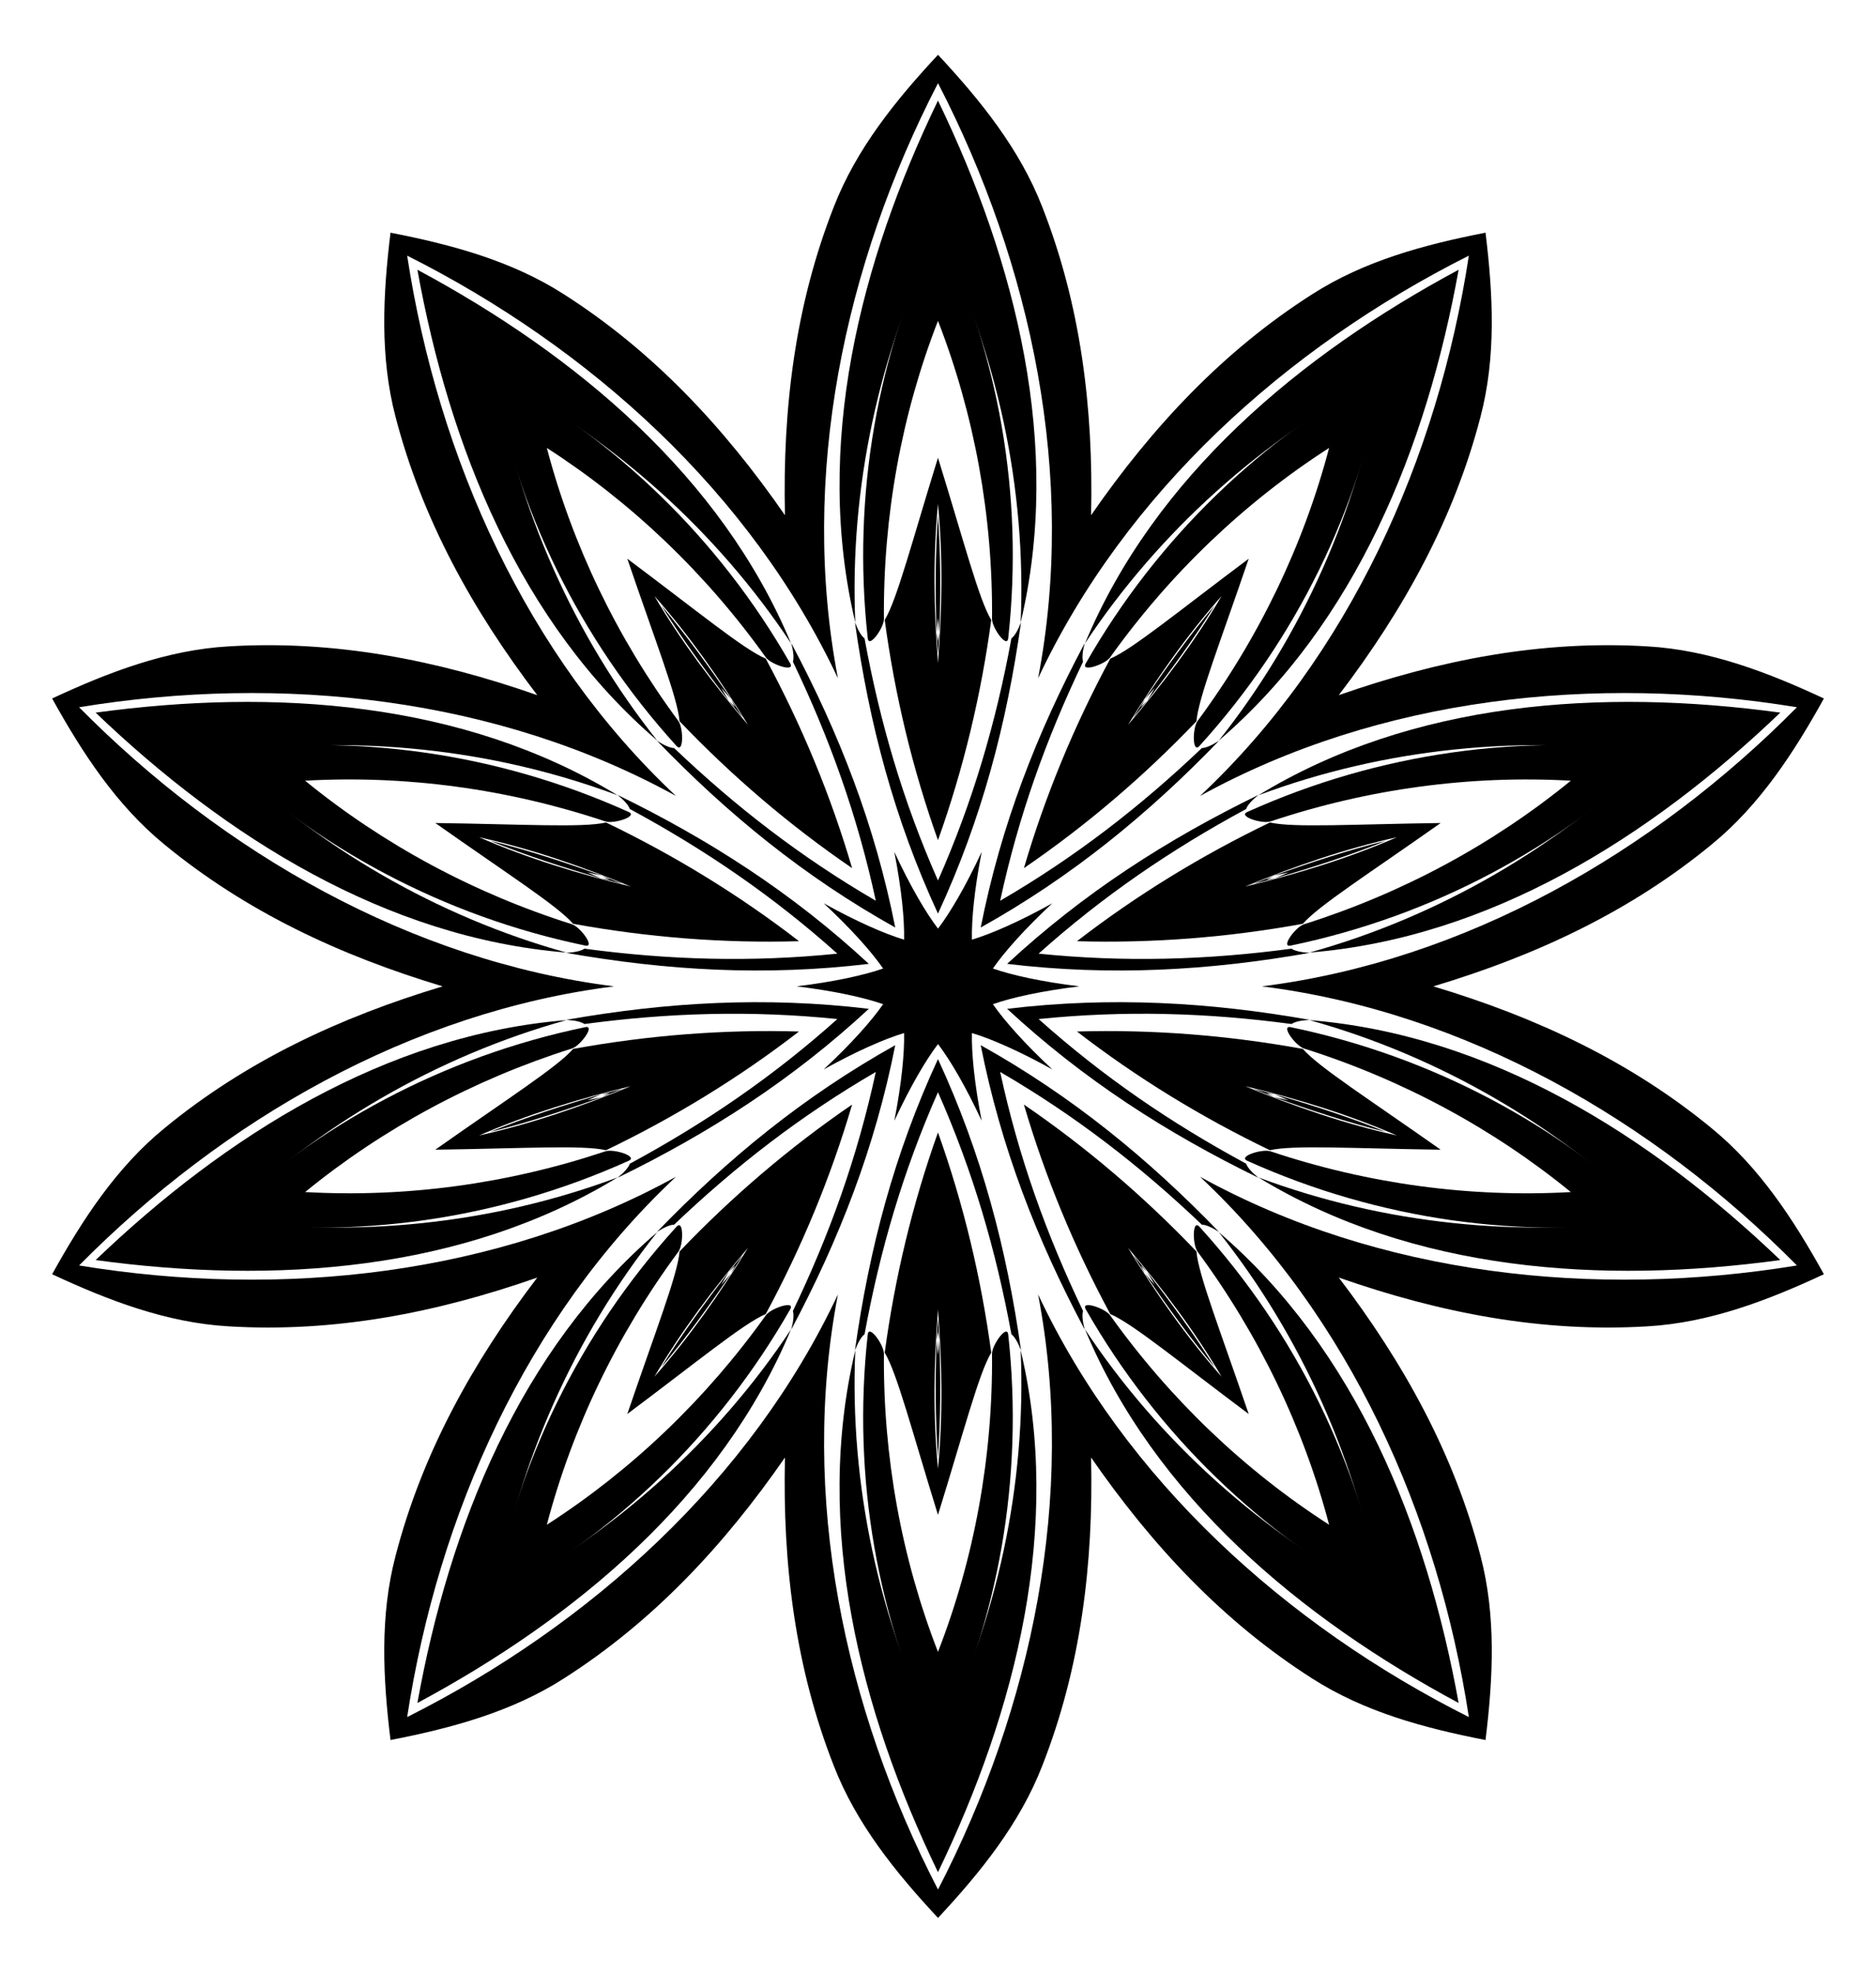 <?xml version="1.0" encoding="UTF-8"?>
<!DOCTYPE svg  PUBLIC '-//W3C//DTD SVG 1.1//EN'  'http://www.w3.org/Graphics/SVG/1.1/DTD/svg11.dtd'>
<svg enable-background="new 0 0 1611.17 1694.085" version="1.1" viewBox="0 0 1611.2 1694.1" xml:space="preserve" xmlns="http://www.w3.org/2000/svg">

	<path d="m1149.8 596.98c55.89-73.378 98.998-151.42 121.74-239.1 13.5-51.42 10.82-104.89 4.302-158.05-52.574 10.229-104.25 24.202-148.98 52.931-76.358 48.722-137.26 113.84-189.78 189.67 2.085-92.216-8.912-180.69-42.048-264.99-19.302-49.535-52.898-91.216-89.419-130.39-36.521 39.178-70.117 80.858-89.419 130.39-33.136 84.299-44.134 172.78-42.048 264.99-52.516-75.83-113.42-140.94-189.78-189.67-44.732-28.729-96.411-42.702-148.98-52.931-6.518 53.162-9.198 106.63 4.302 158.05 22.742 87.676 65.85 165.72 121.74 239.1-87.058-30.48-174.6-47.361-265.02-41.896-53.075 3.05-103.1 22.122-151.64 44.749 25.975 46.84 55.234 91.672 96.38 125.34 69.933 57.564 150.68 95.364 239.03 121.88-88.347 26.513-169.09 64.313-239.03 121.88-41.146 33.665-70.405 78.496-96.38 125.34 48.546 22.627 98.568 41.698 151.64 44.749 90.413 5.465 177.96-11.417 265.02-41.896-55.89 73.378-98.998 151.42-121.74 239.1-13.5 51.42-10.82 104.89-4.302 158.05 52.574-10.229 104.25-24.202 148.98-52.931 76.357-48.722 137.26-113.84 189.78-189.67-2.085 92.216 8.912 180.69 42.048 264.99 19.302 49.535 52.898 91.216 89.419 130.39 36.521-39.178 70.117-80.858 89.419-130.39 33.136-84.299 44.134-172.78 42.048-264.99 52.516 75.83 113.42 140.94 189.78 189.67 44.732 28.729 96.411 42.702 148.98 52.931 6.518-53.162 9.198-106.63-4.302-158.05-22.742-87.676-65.85-165.72-121.74-239.1 87.058 30.48 174.6 47.361 265.02 41.896 53.075-3.05 103.1-22.122 151.64-44.749-25.975-46.84-55.234-91.672-96.38-125.34-69.933-57.564-150.68-95.364-239.03-121.88 88.347-26.513 169.09-64.313 239.03-121.88 41.146-33.665 70.405-78.496 96.38-125.34-48.546-22.627-98.568-41.698-151.64-44.749-90.413-5.465-177.96 11.417-265.02 41.896zm111.72-377.44c-26.576 174-102.59 343.7-230.85 463.99 154.04-84.812 338.93-104.67 512.62-76.173-123.77 125.14-285.02 217.76-459.49 239.69 174.47 21.925 335.72 114.54 459.49 239.69-173.69 28.493-358.59 8.639-512.62-76.173 128.26 120.29 204.28 290 230.85 463.99-157.27-79.042-295.18-203.78-369.95-362.94 33.061 172.7-5.192 354.68-85.964 511.07-80.772-156.39-119.02-338.37-85.964-511.07-74.766 159.15-212.68 283.89-369.95 362.94 26.576-174 102.59-343.7 230.85-463.99-154.04 84.812-338.93 104.67-512.62 76.173 123.77-125.14 285.02-217.76 459.49-239.69-174.47-21.925-335.72-114.54-459.49-239.69 173.69-28.493 358.59-8.639 512.62 76.173-128.26-120.29-204.28-290-230.85-463.99 157.27 79.042 295.18 203.78 369.95 362.94-33.061-172.7 5.192-354.68 85.964-511.07 80.772 156.39 119.02 338.37 85.964 511.07 74.766-159.15 212.68-283.9 369.95-362.94zm-357.72 556.16c-28.548 15.831-52.471 26.275-69.062 31.246-0.399-17.316 2.141-43.295 8.375-75.338-13.79 29.588-27.006 52.098-37.507 65.872-10.501-13.774-23.716-36.285-37.507-65.872 6.235 32.042 8.774 58.022 8.375 75.338-16.592-4.971-40.515-15.415-69.062-31.246 23.878 22.258 41.203 41.783 51.058 56.026-16.345 5.73-41.838 11.343-74.238 15.315 32.401 3.972 57.893 9.585 74.238 15.315-9.855 14.243-27.18 33.768-51.058 56.026 28.548-15.831 52.471-26.275 69.062-31.246 0.399 17.316-2.141 43.295-8.375 75.338 13.79-29.588 27.006-52.098 37.507-65.872 10.501 13.774 23.716 36.285 37.507 65.872-6.235-32.043-8.774-58.022-8.375-75.338 16.591 4.971 40.515 15.415 69.062 31.246-23.878-22.258-41.203-41.783-51.058-56.026 16.345-5.73 41.838-11.343 74.238-15.315-32.401-3.972-57.893-9.585-74.238-15.315 9.855-14.243 27.18-33.768 51.058-56.026z" enable-background="new    "/>
	<path d="m842.29 796.52c78.286-43.713 143.86-97.404 204.69-160.41-6.418 4.099-11.385 6.228-14.755 6.281-53.016 50.494-108.83 93.691-173.23 131.14 15.713-72.821 39.549-139.25 71.189-205.28-0.991-3.222-0.501-8.603 1.414-15.974-41.126 77.32-71.926 156.28-89.307 244.24z" enable-background="new    "/>
	<path d="m864.98 827.74c89.029 10.651 173.64 5.759 259.88-9.461-7.602-0.457-12.871-1.653-15.629-3.591-72.571 9.688-143.12 11.829-217.23 4.271 55.516-49.678 113.85-89.41 178.25-124.23 1.092-3.189 4.652-7.254 10.533-12.092-78.719 38.379-150.05 84.155-215.81 145.1z" enable-background="new    "/>
	<path d="m864.98 866.34c65.765 60.947 137.09 106.72 215.81 145.1-5.881-4.838-9.441-8.903-10.533-12.092-64.405-34.818-122.74-74.551-178.25-124.23 74.113-7.559 144.66-5.417 217.23 4.271 2.758-1.938 8.027-3.135 15.629-3.592-86.245-15.22-170.86-20.112-259.88-9.461z" enable-background="new    "/>
	<path d="m842.29 897.57c17.381 87.963 48.181 166.92 89.307 244.24-1.915-7.371-2.405-12.752-1.414-15.974-31.639-66.025-55.475-132.46-71.189-205.28 64.401 37.447 120.21 80.645 173.23 131.14 3.37 0.053 8.337 2.182 14.755 6.281-60.827-63.006-126.4-116.7-204.69-160.41z" enable-background="new    "/>
	<path d="m805.58 909.5c-37.641 81.38-59.135 163.36-71.311 250.09 2.784-7.089 5.55-11.73 8.245-13.754 13.212-72.013 32.975-139.77 63.066-207.92 30.091 68.15 49.854 135.9 63.066 207.92 2.695 2.024 5.462 6.666 8.245 13.754-12.176-86.726-33.67-168.71-71.311-250.09z" enable-background="new    "/>
	<path d="m768.88 897.57c-78.286 43.713-143.86 97.404-204.69 160.41 6.418-4.099 11.385-6.228 14.755-6.281 53.016-50.494 108.83-93.691 173.23-131.14-15.713 72.821-39.549 139.25-71.189 205.28 0.991 3.222 0.501 8.603-1.414 15.974 41.127-77.32 71.926-156.28 89.307-244.24z" enable-background="new    "/>
	<path d="m746.19 866.34c-89.029-10.651-173.64-5.759-259.88 9.461 7.602 0.457 12.871 1.654 15.629 3.592 72.571-9.688 143.12-11.829 217.23-4.271-55.515 49.678-113.85 89.41-178.25 124.23-1.092 3.189-4.652 7.254-10.533 12.092 78.719-38.379 150.05-84.155 215.81-145.1z" enable-background="new    "/>
	<path d="m746.19 827.74c-65.765-60.947-137.09-106.72-215.81-145.1 5.881 4.838 9.441 8.903 10.533 12.092 64.405 34.818 122.74 74.551 178.25 124.23-74.113 7.559-144.66 5.417-217.23-4.271-2.758 1.938-8.027 3.135-15.629 3.591 86.245 15.221 170.86 20.114 259.88 9.462z" enable-background="new    "/>
	<path d="m768.88 796.52c-17.381-87.963-48.181-166.92-89.307-244.24 1.915 7.371 2.405 12.752 1.414 15.974 31.639 66.025 55.475 132.46 71.189 205.28-64.401-37.447-120.21-80.645-173.23-131.14-3.371-0.053-8.337-2.182-14.755-6.281 60.828 63.006 126.4 116.7 204.69 160.41z" enable-background="new    "/>
	<path d="m805.58 784.59c37.641-81.38 59.135-163.36 71.311-250.09-2.784 7.089-5.55 11.73-8.245 13.754-13.212 72.013-32.975 139.77-63.066 207.92-30.091-68.15-49.854-135.9-63.066-207.92-2.696-2.024-5.462-6.666-8.245-13.754 12.176 86.727 33.67 168.71 71.311 250.09z" enable-background="new    "/>
	<path d="m1186 323.51c-19.519 113.4-67.564 222.31-139.25 312.48 117.88-101.12 178.53-252.16 206-404.35-136.25 73.153-261.16 177.51-320.9 320.86 63.605-96.038 152.33-175.38 254.16-228.99z" enable-background="new    "/>
	<path d="m1421 647.07c-82.449 80.273-185.33 140.14-296.32 170.95 154.8-12.524 292.65-99.07 404.32-206.05-153.23-20.904-315.62-9.896-448.22 70.962 107.91-40.31 226.33-52.349 340.21-35.869z" enable-background="new    "/>
	<path d="m1421 1047c-113.89 16.48-232.31 4.44-340.21-35.87 132.6 80.858 294.99 91.866 448.22 70.962-111.68-106.98-249.52-193.52-404.32-206.05 110.99 30.815 213.87 90.681 296.32 170.95z" enable-background="new    "/>
	<path d="m1186 1370.6c-101.82-53.608-190.55-132.95-254.16-228.99 59.748 143.36 184.65 247.71 320.9 320.86-27.469-152.19-88.12-303.23-206-404.35 71.681 90.169 119.72 199.07 139.24 312.48z" enable-background="new    "/>
	<path d="m805.58 1494.2c-50.866-103.22-76.01-219.56-71.018-334.65-35.925 151.1 3.787 308.94 71.018 448.21 67.23-139.27 106.94-297.11 71.018-448.21 4.992 115.08-20.152 231.43-71.018 334.65z" enable-background="new    "/>
	<path d="m425.22 1370.6c19.519-113.4 67.564-222.31 139.25-312.48-117.88 101.12-178.53 252.16-206 404.35 136.25-73.153 261.16-177.51 320.9-320.86-63.606 96.037-152.33 175.38-254.16 228.99z" enable-background="new    "/>
	<path d="m190.14 1047c82.449-80.273 185.33-140.14 296.32-170.95-154.8 12.524-292.65 99.07-404.32 206.05 153.23 20.904 315.62 9.896 448.22-70.962-107.91 40.309-226.33 52.349-340.21 35.869z" enable-background="new    "/>
	<path d="m190.14 647.07c113.89-16.48 232.31-4.44 340.21 35.87-132.6-80.858-294.99-91.866-448.22-70.962 111.68 106.98 249.52 193.52 404.32 206.04-110.99-30.814-213.87-90.68-296.32-170.95z" enable-background="new    "/>
	<path d="m425.22 323.51c101.82 53.608 190.55 132.95 254.16 228.99-59.748-143.36-184.66-247.71-320.9-320.86 27.469 152.19 88.12 303.23 206 404.35-71.682-90.169-119.73-199.07-139.24-312.48z" enable-background="new    "/>
	<path d="m805.58 199.92c50.866 103.22 76.01 219.56 71.018 334.65 35.925-151.1-3.787-308.94-71.018-448.21-67.23 139.27-106.94 297.11-71.018 448.21-4.992-115.08 20.152-231.43 71.018-334.65z" enable-background="new    "/>
	<path d="m1141.5 384.67c-22.01 83.529-60.313 163.3-113.01 234.53-4.465 6.245-4.565 28.823 1.864 21.152 83.351-91.784 137.16-203.47 157.84-319.96-104.4 55.664-193.99 141.36-255.52 248.99-5.31 8.485 16.133 1.413 20.692-4.763 51.462-72.127 115.49-133.21 188.13-179.95z" enable-background="new    "/>
	<path d="m1349.1 670.43c-66.904 54.64-144.78 96.661-229.28 123.32-7.283 2.428-20.635 20.635-10.925 18.208 121.38-25.262 230.57-83.99 315.76-166.07-117.18-16.329-240.03 0.336-353.08 51.245-9.283 3.744 12.221 10.626 19.54 8.309 84.029-28.104 171.73-39.882 257.97-35.003z" enable-background="new    "/>
	<path d="m1349.1 1023.7c-86.243 4.879-173.94-6.899-257.97-35.002-7.319-2.317-28.823 4.565-19.54 8.309 113.05 50.909 235.9 67.574 353.08 51.245-85.2-82.085-194.38-140.81-315.76-166.07-9.711-2.428 3.641 15.78 10.925 18.208 84.498 26.653 162.37 68.675 229.28 123.31z" enable-background="new    "/>
	<path d="m1141.5 1309.4c-72.64-46.745-136.67-107.82-188.13-179.95-4.559-6.177-26.002-13.249-20.692-4.763 61.535 107.63 151.13 193.33 255.52 248.99-20.68-116.49-74.492-228.18-157.84-319.96-6.429-7.672-6.329 14.907-1.864 21.152 52.694 71.229 90.997 151 113.01 234.53z" enable-background="new    "/>
	<path d="m805.58 1418.6c-31.291-80.514-47.191-167.56-46.429-256.16-0.058-7.677-13.249-26.002-13.941-16.016-13.483 123.25 8.63 245.24 60.369 351.63 51.739-106.4 73.853-228.38 60.369-351.63-0.692-9.986-13.882 8.34-13.941 16.016 0.764 88.6-15.136 175.65-46.427 256.16z" enable-background="new    "/>
	<path d="m469.65 1309.4c22.01-83.529 60.313-163.3 113.01-234.53 4.465-6.245 4.565-28.823-1.864-21.152-83.351 91.784-137.16 203.47-157.84 319.96 104.4-55.664 193.99-141.36 255.52-248.99 5.31-8.485-16.133-1.413-20.692 4.763-51.462 72.128-115.49 133.21-188.13 179.95z" enable-background="new    "/>
	<path d="m262.04 1023.7c66.904-54.64 144.78-96.661 229.28-123.32 7.283-2.428 20.635-20.635 10.925-18.208-121.38 25.262-230.57 83.99-315.76 166.07 117.18 16.329 240.03-0.336 353.08-51.245 9.283-3.744-12.221-10.626-19.54-8.309-84.029 28.105-171.73 39.883-257.97 35.003z" enable-background="new    "/>
	<path d="m262.04 670.43c86.243-4.879 173.94 6.899 257.97 35.002 7.319 2.317 28.824-4.565 19.54-8.309-113.05-50.909-235.9-67.574-353.08-51.245 85.2 82.085 194.38 140.81 315.76 166.07 9.711 2.428-3.642-15.78-10.925-18.208-84.498-26.653-162.37-68.674-229.28-123.31z" enable-background="new    "/>
	<path d="m469.65 384.67c72.64 46.745 136.67 107.82 188.13 179.95 4.559 6.176 26.002 13.249 20.692 4.763-61.535-107.63-151.13-193.33-255.52-248.99 20.68 116.49 74.492 228.18 157.84 319.96 6.429 7.672 6.329-14.907 1.864-21.152-52.694-71.229-90.997-151-113.01-234.53z" enable-background="new    "/>
	<path d="m805.58 275.52c31.291 80.514 47.191 167.56 46.429 256.16 0.058 7.677 13.249 26.002 13.941 16.016 13.483-123.25-8.63-245.24-60.369-351.63-51.739 106.4-73.853 228.38-60.369 351.63 0.692 9.986 13.882-8.34 13.941-16.016-0.764-88.6 15.136-175.65 46.427-256.16z" enable-background="new    "/>
	<path d="m1199.7 718.99c-41.857 18.187-85.595 31.538-130.18 42.298 42.394-17.501 85.627-32.408 130.18-42.298zm-274.76 89.276c64.789 1.889 129.95-3.267 194.02-14.947 13.387-15.494 57.267-43.432 118.35-86.546-74.757 1.021-126.68 4.211-146.62-0.455-58.695 28.207-114.44 62.338-165.75 101.95z" enable-background="new    "/>
	<path d="m1199.7 975.1c-44.553-9.89-87.786-24.796-130.18-42.298 44.585 10.759 88.322 24.111 130.18 42.298zm-274.76-89.276c51.305 39.61 107.05 73.741 165.75 101.95 19.937-4.666 71.859-1.476 146.62-0.455-61.08-43.115-104.96-71.053-118.35-86.546-64.066-11.68-129.23-16.836-194.02-14.947z" enable-background="new    "/>
	<path d="m1049.2 1182.3c-30.231-34.189-56.445-71.66-80.456-110.74 29.747 34.911 57.283 71.421 80.456 110.74zm-169.81-233.73c18.225 62.201 43.264 122.58 74.17 179.9 18.872 7.944 59.003 41.043 118.88 85.811-24.073-70.782-43.151-119.18-44.874-139.58-44.965-47.107-94.652-89.58-148.18-126.13z" enable-background="new    "/>
	<path d="m805.58 1261.4c-4.362-45.428-3.544-91.151 0-136.88 3.545 45.727 4.362 91.45 0 136.88zm0-288.9c-21.817 61.034-37.05 124.6-45.739 189.14 10.599 17.519 23.609 67.885 45.739 139.3 22.13-71.414 35.141-121.78 45.739-139.3-8.688-64.54-23.922-128.11-45.739-189.14z" enable-background="new    "/>
	<path d="m562.01 1182.3c23.173-39.316 50.71-75.827 80.456-110.74-24.011 39.078-50.225 76.549-80.456 110.74zm169.81-233.73c-53.525 36.554-103.21 79.027-148.18 126.13-1.723 20.403-20.802 68.798-44.874 139.58 59.879-44.767 100.01-77.867 118.88-85.811 30.906-57.32 55.946-117.7 74.17-179.9z" enable-background="new    "/>
	<path d="m411.47 975.1c41.857-18.187 85.595-31.538 130.18-42.298-42.395 17.501-85.627 32.408-130.18 42.298zm274.76-89.276c-64.789-1.889-129.95 3.267-194.02 14.947-13.387 15.494-57.267 43.432-118.35 86.546 74.757-1.021 126.68-4.211 146.62 0.455 58.696-28.207 114.44-62.338 165.75-101.95z" enable-background="new    "/>
	<path d="m411.47 718.99c44.553 9.89 87.786 24.796 130.18 42.298-44.585-10.759-88.323-24.111-130.18-42.298zm274.76 89.276c-51.305-39.61-107.05-73.741-165.75-101.95-19.937 4.666-71.859 1.476-146.62 0.455 61.08 43.115 104.96 71.053 118.35 86.546 64.066 11.68 129.23 16.836 194.02 14.947z" enable-background="new    "/>
	<path d="m562.01 511.79c30.231 34.188 56.445 71.66 80.456 110.74-29.746-34.912-57.283-71.422-80.456-110.74zm169.81 233.73c-18.225-62.201-43.264-122.58-74.17-179.9-18.872-7.944-59.003-41.043-118.88-85.811 24.073 70.782 43.151 119.18 44.874 139.58 44.965 47.107 94.653 89.58 148.18 126.13z" enable-background="new    "/>
	<path d="m805.58 432.64c4.362 45.428 3.544 91.151 0 136.88-3.544-45.728-4.362-91.451 0-136.88zm0 288.9c21.817-61.034 37.05-124.6 45.739-189.14-10.599-17.519-23.609-67.885-45.739-139.3-22.13 71.414-35.141 121.78-45.739 139.3 8.689 64.54 23.922 128.11 45.739 189.14z" enable-background="new    "/>
	<path d="m1049.2 511.79c-23.173 39.316-50.71 75.826-80.456 110.74 24.011-39.078 50.225-76.55 80.456-110.74zm-169.81 233.73c53.525-36.554 103.21-79.027 148.18-126.13 1.723-20.403 20.802-68.798 44.874-139.58-59.879 44.767-100.01 77.867-118.88 85.811-30.906 57.32-55.945 117.7-74.17 179.9z" enable-background="new    "/>
	<path d="m973.18 616.37c4.106-4.759 8.104-9.624 11.983-14.602-1.78 1.836-3.563 3.66-5.35 5.472 1.171-2.259 2.355-4.518 3.551-6.779-3.535 5.228-6.927 10.533-10.184 15.909z" enable-background="new    "/>
	<path d="m1076.8 758.93c6.119-1.437 12.213-3.023 18.277-4.77-2.519 0.439-5.034 0.866-7.544 1.282 2.275-1.139 4.561-2.271 6.857-3.397-5.933 2.153-11.795 4.451-17.59 6.885z" enable-background="new    "/>
	<path d="m1076.8 935.15c5.795 2.435 11.657 4.733 17.59 6.884-2.296-1.126-4.582-2.258-6.857-3.397 2.51 0.416 5.025 0.844 7.544 1.282-6.064-1.746-12.158-3.332-18.277-4.769z" enable-background="new    "/>
	<path d="m973.18 1077.7c3.257 5.376 6.649 10.681 10.184 15.909-1.196-2.26-2.38-4.52-3.551-6.779 1.786 1.812 3.569 3.636 5.35 5.472-3.879-4.978-7.877-9.843-11.983-14.602z" enable-background="new    "/>
	<path d="m805.58 1132.2c-0.525 6.264-0.899 12.549-1.112 18.857 0.361-2.532 0.732-5.055 1.112-7.571 0.38 2.516 0.75 5.04 1.112 7.571-0.213-6.308-0.587-12.593-1.112-18.857z" enable-background="new    "/>
	<path d="m637.99 1077.7c-4.106 4.759-8.104 9.624-11.983 14.602 1.78-1.836 3.563-3.66 5.35-5.472-1.171 2.259-2.355 4.518-3.551 6.779 3.535-5.228 6.927-10.533 10.184-15.909z" enable-background="new    "/>
	<path d="m534.41 935.15c-6.119 1.437-12.213 3.023-18.277 4.77 2.519-0.439 5.034-0.866 7.544-1.282-2.275 1.139-4.561 2.271-6.857 3.397 5.932-2.152 11.795-4.45 17.59-6.885z" enable-background="new    "/>
	<path d="m534.41 758.93c-5.795-2.435-11.657-4.733-17.59-6.884 2.296 1.126 4.582 2.258 6.857 3.397-2.51-0.416-5.025-0.844-7.544-1.282 6.064 1.746 12.157 3.333 18.277 4.769z" enable-background="new    "/>
	<path d="m637.99 616.37c-3.257-5.376-6.649-10.681-10.184-15.909 1.196 2.26 2.38 4.52 3.551 6.779-1.786-1.812-3.569-3.636-5.35-5.472 3.88 4.977 7.877 9.843 11.983 14.602z" enable-background="new    "/>
	<path d="m805.58 561.91c0.525-6.264 0.899-12.549 1.112-18.857-0.361 2.532-0.732 5.055-1.112 7.571-0.38-2.516-0.75-5.04-1.112-7.571 0.213 6.307 0.587 12.593 1.112 18.857z" enable-background="new    "/>
	<path d="m991.77 590.78c-2.163 3.73-4.357 7.441-6.58 11.132 20.426-26.352 40.391-53.577 58.105-82.05-21.605 25.645-41.328 53.046-60.079 80.615 2.824-3.254 5.675-6.487 8.554-9.697z" enable-background="new    "/>
	<path d="m1106.8 749.16c-3.942 1.746-7.898 3.459-11.867 5.139 32.015-9.313 64.169-19.604 95.235-32.227-32.553 8.048-64.615 18.623-95.989 29.906 4.198-0.974 8.405-1.913 12.621-2.818z" enable-background="new    "/>
	<path d="m1106.8 944.93c-4.215-0.905-8.423-1.844-12.621-2.818 31.375 11.283 63.437 21.858 95.989 29.906-31.066-12.623-63.22-22.913-95.235-32.227 3.969 1.68 7.924 3.393 11.867 5.139z" enable-background="new    "/>
	<path d="m991.77 1103.3c-2.879-3.21-5.73-6.443-8.554-9.698 18.751 27.57 38.474 54.971 60.079 80.615-17.714-28.472-37.678-55.697-58.105-82.05 2.223 3.692 4.417 7.403 6.58 11.133z" enable-background="new    "/>
	<path d="m805.58 1163.8c-0.442-4.289-0.849-8.58-1.22-12.874-1.036 33.326-1.185 67.086 1.22 100.53 2.405-33.446 2.256-67.207 1.22-100.53-0.371 4.294-0.778 8.585-1.22 12.874z" enable-background="new    "/>
	<path d="m619.4 1103.3c2.163-3.73 4.357-7.441 6.58-11.132-20.426 26.352-40.391 53.577-58.105 82.05 21.605-25.645 41.328-53.046 60.079-80.615-2.824 3.254-5.676 6.487-8.554 9.697z" enable-background="new    "/>
	<path d="m504.33 944.93c3.942-1.746 7.898-3.459 11.867-5.139-32.015 9.313-64.169 19.604-95.235 32.227 32.553-8.048 64.615-18.623 95.989-29.906-4.199 0.974-8.406 1.913-12.621 2.818z" enable-background="new    "/>
	<path d="m504.33 749.16c4.215 0.905 8.423 1.844 12.621 2.818-31.375-11.283-63.437-21.858-95.989-29.906 31.066 12.623 63.22 22.913 95.235 32.227-3.969-1.68-7.925-3.393-11.867-5.139z" enable-background="new    "/>
	<path d="m619.4 590.78c2.879 3.21 5.73 6.443 8.554 9.698-18.751-27.57-38.474-54.971-60.079-80.615 17.713 28.472 37.678 55.697 58.105 82.05-2.224-3.692-4.417-7.403-6.58-11.133z" enable-background="new    "/>
	<path d="m805.58 530.28c0.442 4.289 0.849 8.58 1.22 12.874 1.036-33.326 1.185-67.086-1.22-100.53-2.405 33.446-2.256 67.207-1.22 100.53 0.371-4.294 0.778-8.586 1.22-12.874z" enable-background="new    "/>
	<path d="m1257.3 1603.2" enable-background="new    "/>

</svg>

